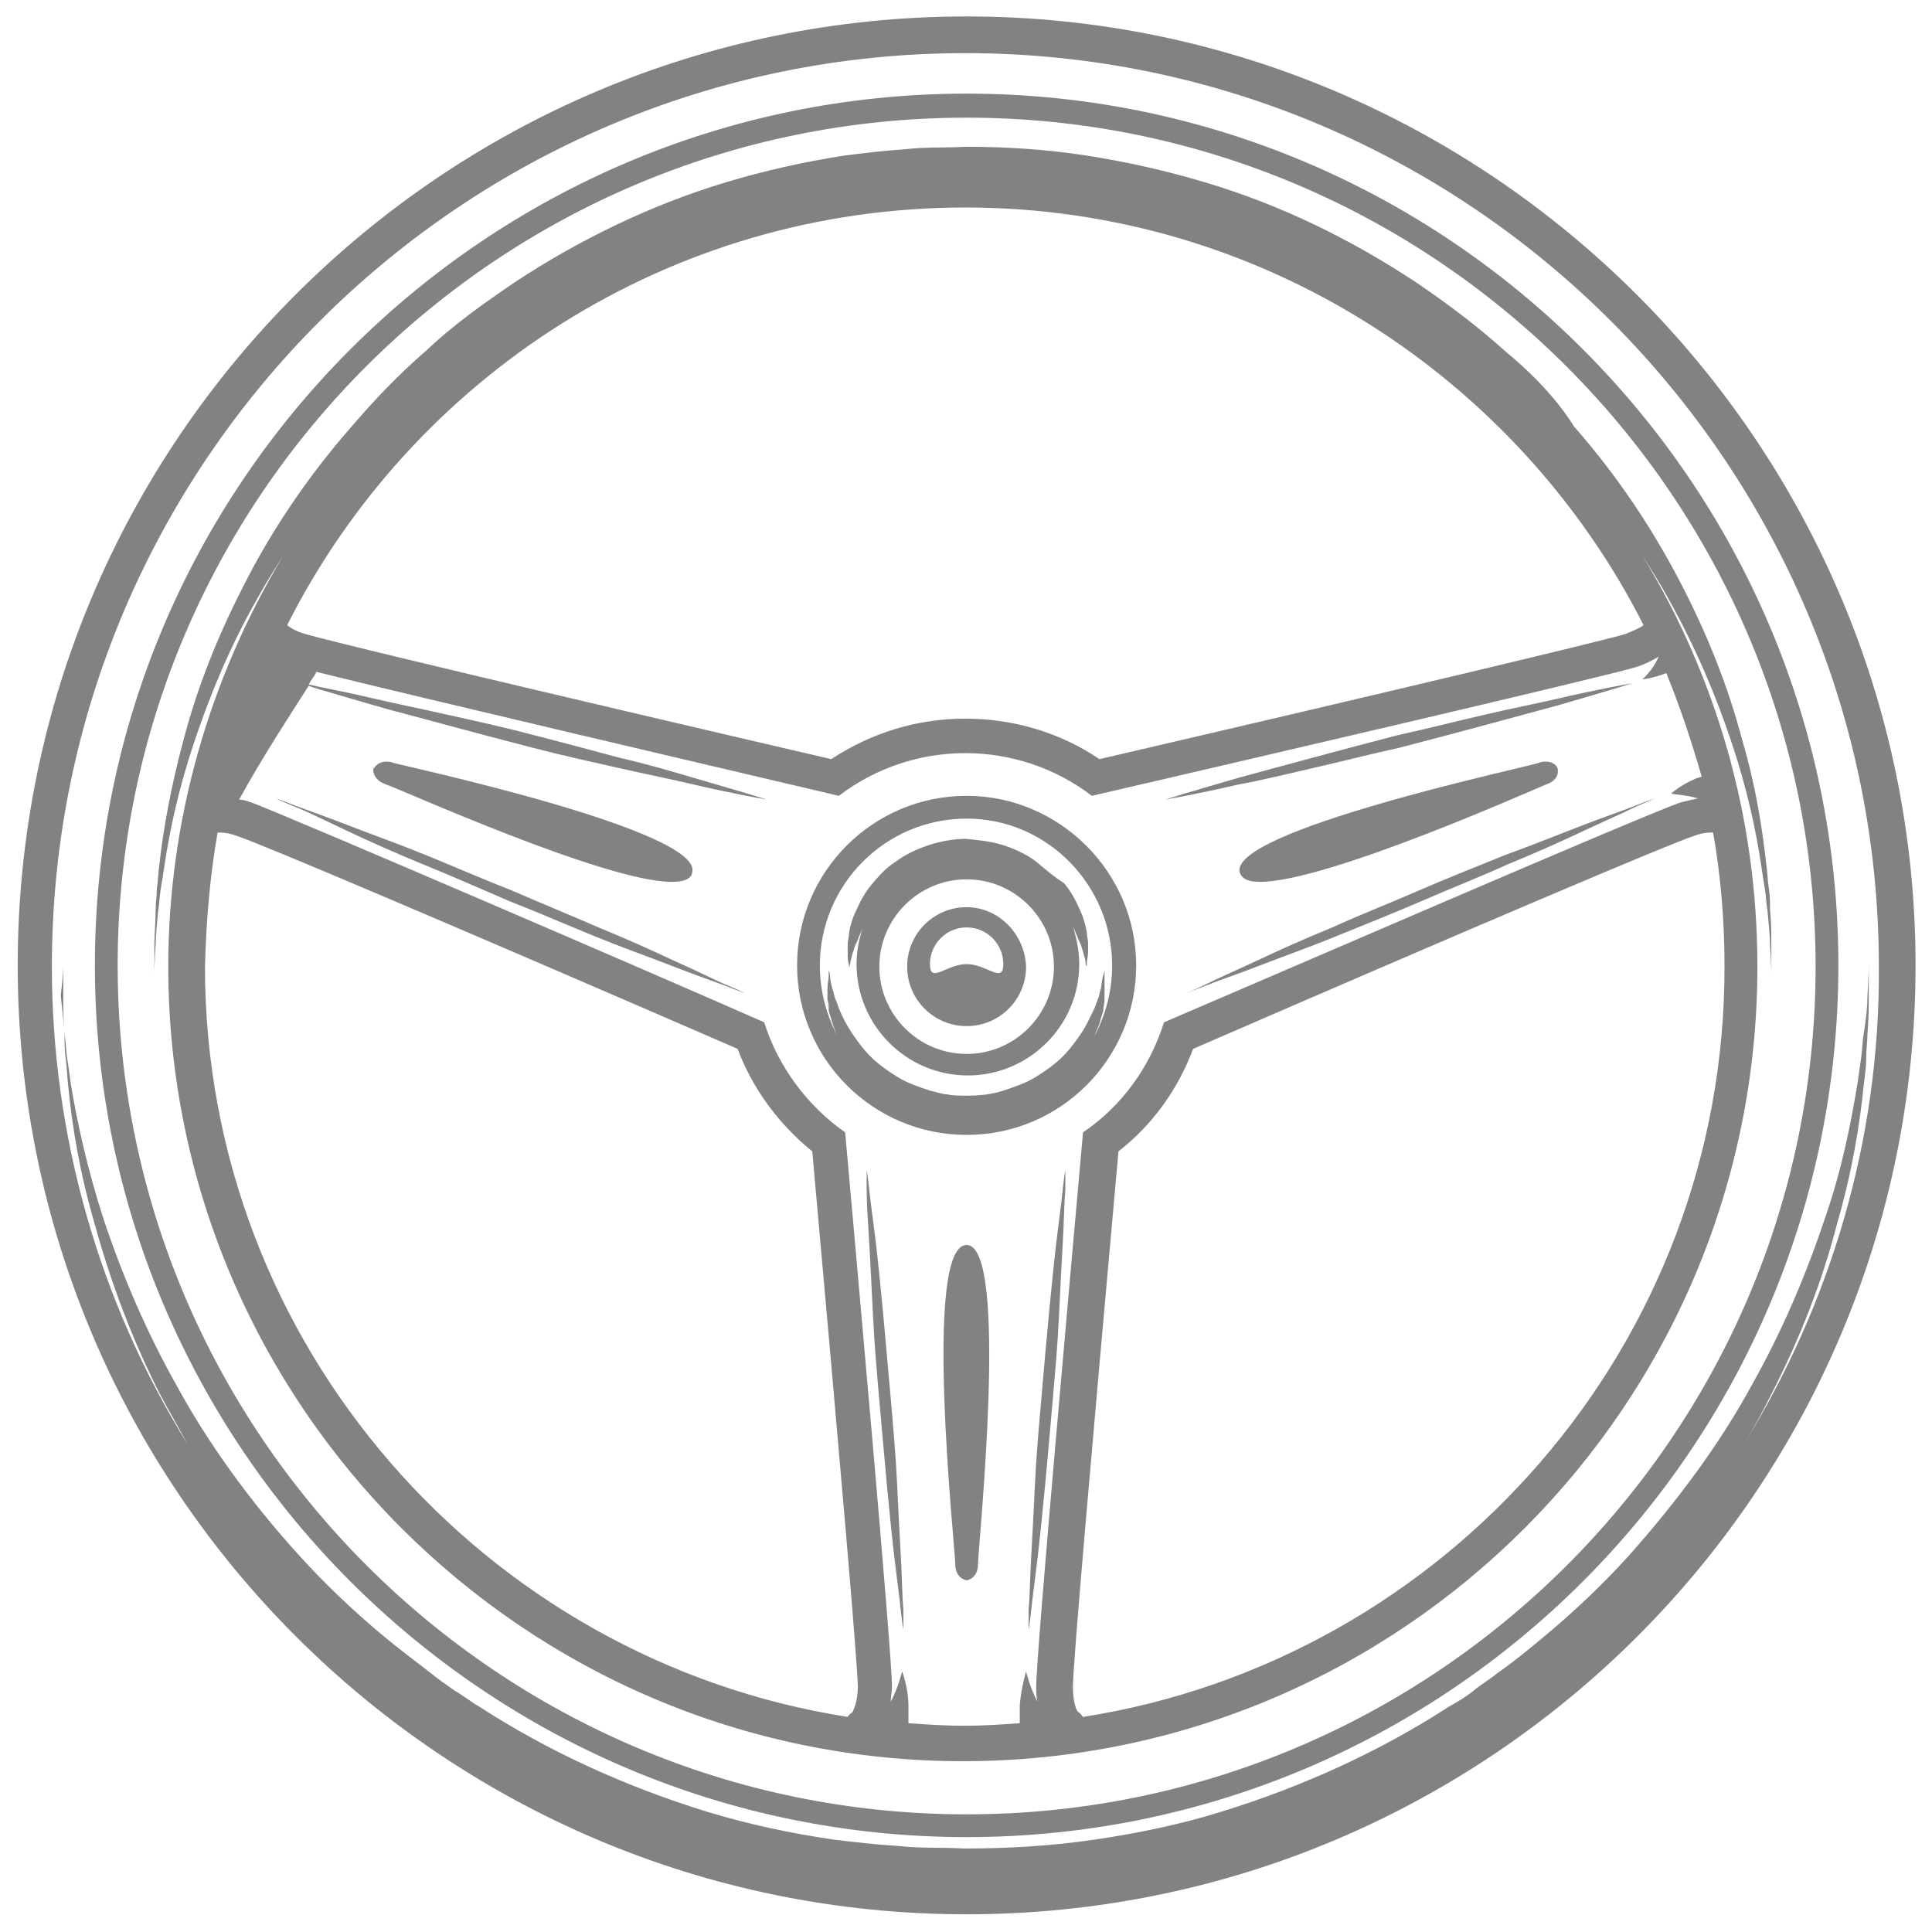<?xml version="1.0" encoding="utf-8"?> <svg xmlns="http://www.w3.org/2000/svg" xmlns:xlink="http://www.w3.org/1999/xlink" version="1.1" id="Layer_1" x="0px" y="0px" viewBox="0 0 152.7 152.7" style="enable-background:new 0 0 152.7 152.7;" xml:space="preserve"> <style type="text/css"> .st0{fill:#828282;} </style> <g> <path class="st0" d="M122.2,60.2c-0.2,0-0.4,0-0.6,0.1c-1.2,0.4-24.7,5.4-23.6,8.7c0.2,0.5,0.7,0.7,1.6,0.7 c5.3,0,21.6-7.3,22.6-7.7c1.2-0.4,0.9-1.3,0.9-1.3S122.9,60.2,122.2,60.2C122.2,60.2,122.2,60.2,122.2,60.2z M76.4,98.4 c-3.5,0-0.9,24-0.9,25.2c0,1.2,0.9,1.3,0.9,1.3s0.9-0.1,0.9-1.3C77.3,122.3,79.8,98.4,76.4,98.4z M30.5,62c1,0.3,17.3,7.7,22.6,7.7 c0.9,0,1.5-0.2,1.6-0.7c1.1-3.3-22.5-8.4-23.6-8.7c-0.2-0.1-0.4-0.1-0.6-0.1c-0.7,0-1,0.6-1,0.6S29.4,61.6,30.5,62 C30.5,62,30.5,62,30.5,62z"></path> <path class="st0" d="M76.4,1.3c-41.4,0-75,33.6-75,75s33.6,75,75,75s75-33.6,75-75C151.4,35,117.7,1.3,76.4,1.3z M137.8,114.2 c0.8-1.3,1.5-2.6,2.2-4c2.2-4.3,4-8.8,5.2-13.5c1.2-4.1,1.8-7.9,2.1-10.9c0.1-0.8,0.2-1.5,0.2-2.2c0-0.7,0.1-1.3,0.1-1.9 c0.1-1.2,0.1-2.2,0.1-3v-2.5c0,0,0,0.9-0.1,2.5c0,0.8-0.1,1.8-0.3,3c-0.1,0.6-0.1,1.2-0.2,1.9c-0.1,0.7-0.2,1.4-0.3,2.1 c-0.5,3-1.2,6.7-2.6,10.7c-1.5,4.5-3.4,8.9-5.7,13c-2.5,4.6-5.8,9.1-9.8,13.6c-2,2.2-4.2,4.3-6.6,6.3c-1.2,1-2.4,2-3.7,2.9 c-0.6,0.5-1.3,0.9-1.9,1.4c-0.6,0.5-1.3,0.9-2,1.3c-5.4,3.5-11.5,6.3-18,8.3c-3.2,1-6.6,1.7-10,2.2c-3.4,0.5-6.8,0.7-10.3,0.7 c-1.7-0.1-3.5,0-5.2-0.2c-1.7-0.1-3.4-0.3-5.1-0.5c-3.4-0.5-6.7-1.2-10-2.2c-6.5-2-12.6-4.8-18-8.3c-0.7-0.4-1.3-0.9-2-1.3 c-0.7-0.5-1.3-0.9-1.9-1.4c-1.3-1-2.5-1.9-3.7-2.9c-2.4-2-4.6-4.1-6.6-6.3c-4-4.4-7.3-9-9.8-13.6c-2.3-4.1-4.2-8.5-5.7-13 c-1.3-4-2.1-7.7-2.6-10.7c-0.1-0.8-0.2-1.5-0.3-2.1c-0.1-0.7-0.1-1.3-0.2-1.9c-0.1-1.2-0.2-2.2-0.3-3C5,77.1,5,76.3,5,76.3 s0,0.9,0,2.5c0,0.8,0,1.8,0.1,3c0,0.6,0,1.2,0.1,1.9c0.1,0.7,0.1,1.4,0.2,2.2c0.3,3.1,0.9,6.8,2.1,10.9c1.3,4.7,3,9.2,5.2,13.5 c0.7,1.3,1.4,2.5,2.1,3.8c-7-11.3-10.7-24.4-10.7-37.7c0-39.8,32.4-72.2,72.2-72.2c39.8,0,72.2,32.4,72.2,72.2 C148.6,90.2,144.6,103.2,137.8,114.2L137.8,114.2L137.8,114.2z"></path> <path class="st0" d="M118.9,27.7c-2.1-1.9-4.5-3.7-7-5.4c-5-3.3-10.6-6.1-16.7-7.9c-3-0.9-6.1-1.6-9.3-2.1 c-3.2-0.5-6.4-0.7-9.6-0.7c-1.7,0.1-3.1,0-4.8,0.2c-1.6,0.1-3.2,0.3-4.8,0.5c-3.2,0.5-6.3,1.2-9.3,2.1c-6,1.8-11.7,4.6-16.7,7.9 c-2.5,1.7-4.9,3.4-7,5.4c-2.2,1.9-4.1,3.9-5.9,6c-3.6,4.1-6.5,8.5-8.6,12.7c-2,3.9-3.6,7.9-4.7,12.1c-1,3.7-1.6,7.1-1.9,9.8 c-0.1,0.7-0.1,1.3-0.2,1.9c0,0.6-0.1,1.2-0.1,1.7c0,1.1-0.1,2-0.1,2.7c0,1.5,0,2.3,0,2.3s0-0.8,0.1-2.2c0-0.7,0.1-1.6,0.2-2.7 c0.1-0.5,0.1-1.1,0.2-1.7c0.1-0.6,0.2-1.2,0.3-1.9c0.4-2.7,1.1-6,2.3-9.6c1.2-3.6,2.8-7.6,5.1-11.6c0.6-1.1,1.3-2.2,2-3.3 c-5.9,9.8-9.1,21-9.1,32.5c0,34.6,28.2,62.8,62.8,62.8c34.7,0,62.8-28.2,62.8-62.8c0-11.9-3.3-23-9.1-32.5c0.7,1.1,1.4,2.2,2,3.3 c2.3,4.1,3.9,8,5.1,11.6c1.2,3.6,1.9,6.9,2.3,9.6c0.1,0.7,0.2,1.3,0.3,1.9c0.1,0.6,0.1,1.2,0.2,1.7c0.1,1.1,0.2,2,0.2,2.7 c0.1,1.5,0.1,2.2,0.1,2.2s0-0.8,0-2.3c0-0.7,0-1.6-0.1-2.7c0-0.5,0-1.1-0.1-1.7c-0.1-0.6-0.1-1.3-0.2-1.9c-0.3-2.7-0.8-6.1-1.9-9.8 c-1.1-4.2-2.7-8.2-4.7-12.1c-2.2-4.3-5-8.6-8.6-12.7C123.1,31.6,121.1,29.5,118.9,27.7L118.9,27.7z M134.2,63.1 c-0.4,0.1-0.9,0.2-1.3,0.3c-2.5,0.8-32,13.6-40.9,17.4c-1.1,3.5-3.3,6.6-6.4,8.7c-0.9,10.1-3.7,41.2-3.7,43.8c0,0.4,0,0.8,0.1,1.2 c-0.6-1.1-0.9-2.4-0.9-2.4s-0.4,1.3-0.5,2.7c0,0.5,0,0.9,0,1.4c-1.5,0.1-2.9,0.2-4.4,0.2c-1.5,0-2.9-0.1-4.4-0.2c0-0.4,0-0.9,0-1.4 c0-1.4-0.5-2.7-0.5-2.7s-0.3,1.3-0.9,2.4c0-0.4,0.1-0.8,0.1-1.2c0-2.6-2.8-33.7-3.7-43.8c-3-2.1-5.3-5.2-6.4-8.7 C51.8,77,22.3,64.3,19.8,63.4c-0.3-0.1-0.6-0.2-0.9-0.2c1.8-3.3,4.1-6.8,5.5-9c0.2,0.1,0.6,0.2,0.9,0.3c1,0.3,2.4,0.7,4.1,1.2 c1.7,0.5,3.7,1,5.9,1.6c2.2,0.6,4.5,1.2,6.8,1.8c2.3,0.6,4.6,1.1,6.8,1.6c2.2,0.5,4.2,0.9,5.9,1.3c1.7,0.4,3.2,0.7,4.2,0.9l1.6,0.3 c0,0-0.6-0.2-1.6-0.5c-1-0.3-2.4-0.7-4.1-1.2c-1.7-0.5-3.7-1.1-5.9-1.6c-2.2-0.6-4.5-1.2-6.8-1.8c-2.3-0.6-4.5-1.1-6.8-1.6 c-2.2-0.5-4.2-0.9-5.9-1.3c-1.7-0.4-3.2-0.7-4.2-0.9l-0.9-0.2c0.2-0.4,0.5-0.7,0.6-1c7.2,1.8,32.8,7.8,41.3,9.8 c5.9-4.5,14.1-4.5,20,0c9.5-2.2,40.5-9.4,43.1-10.2c0.6-0.2,1.2-0.5,1.7-0.8c0,0.1-0.1,0.1-0.1,0.2c-0.4,0.9-1.2,1.6-1.2,1.6 s0.9-0.1,1.9-0.5c1.1,2.7,2,5.4,2.8,8.2c-0.1,0-0.3,0.1-0.4,0.1c-0.7,0.3-1.4,0.7-2,1.2C132.1,62.8,133.2,62.8,134.2,63.1 L134.2,63.1L134.2,63.1z M128.5,50.1c-1.6,0.5-17.5,4.3-41.6,9.9c-3.1-2.1-6.8-3.2-10.6-3.2c-3.8,0-7.4,1.1-10.6,3.2 c-24.1-5.6-40-9.4-41.6-9.9c-0.7-0.2-1.2-0.5-1.4-0.7c9.9-19.6,30.2-33,53.6-33c23.4,0,43.7,13.5,53.6,33 C129.7,49.6,129.2,49.8,128.5,50.1C128.5,50.1,128.5,50.1,128.5,50.1z M17.2,65.8c0.1,0,0.1,0,0.2,0c0.4,0,0.9,0.1,1.4,0.3 c1.6,0.5,16.7,6.9,39.5,16.8c1.2,3.2,3.3,6,5.9,8.1c2.2,24.5,3.6,40.7,3.6,42.3c0,1.3-0.4,1.9-0.4,2c-0.1,0.1-0.3,0.2-0.4,0.4 c-28.7-4.5-50.8-29.4-50.8-59.3C16.3,72.7,16.6,69.2,17.2,65.8C17.2,65.8,17.2,65.8,17.2,65.8z M85.6,135.7 c-0.1-0.1-0.2-0.3-0.4-0.4c-0.1-0.1-0.4-0.7-0.4-2c0-1.7,1.4-17.8,3.6-42.3c2.7-2.1,4.7-4.9,5.9-8.1c22.8-9.9,37.9-16.3,39.5-16.8 c0.5-0.2,1-0.3,1.4-0.3c0.1,0,0.1,0,0.2,0c0.6,3.4,0.9,6.9,0.9,10.5C136.4,106.3,114.3,131.2,85.6,135.7L85.6,135.7L85.6,135.7z"></path> <path class="st0" d="M76.4,62.9c-7.4,0-13.4,6-13.4,13.4c0,7.4,6,13.4,13.4,13.4s13.4-6,13.4-13.4S83.7,62.9,76.4,62.9z M86.5,81.9 c0.1-0.3,0.3-0.7,0.4-1c0.1-0.4,0.2-0.7,0.3-1c0-0.3,0.1-0.6,0.1-0.9c0-0.3,0-0.6,0-0.8c0-0.5,0-0.8,0-1.1l0-0.4c0,0,0,0.1-0.1,0.4 c-0.1,0.2-0.1,0.6-0.2,1.1c-0.1,0.2-0.1,0.5-0.2,0.7c-0.1,0.3-0.2,0.5-0.3,0.8c-0.3,0.6-0.6,1.3-1,1.9c-0.4,0.6-0.9,1.3-1.5,1.9 c-0.6,0.6-1.3,1.1-2.1,1.6c-0.8,0.5-1.7,0.8-2.6,1.1c-0.9,0.3-1.9,0.4-2.9,0.4c-0.4,0-1.1,0-1.5-0.1c-0.4,0-0.9-0.2-1.4-0.3 c-0.9-0.3-1.8-0.6-2.6-1.1c-0.8-0.5-1.5-1-2.1-1.6c-0.6-0.6-1.1-1.3-1.5-1.9c-0.4-0.6-0.7-1.2-1-1.9c-0.1-0.3-0.2-0.6-0.3-0.8 c-0.1-0.3-0.1-0.5-0.2-0.7c-0.1-0.4-0.2-0.8-0.2-1.1c0-0.2-0.1-0.4-0.1-0.4s0,0.1,0,0.4c0,0.3-0.1,0.6-0.1,1.1c0,0.2,0,0.5,0,0.8 c0.1,0.3,0.1,0.6,0.1,0.9c0.1,0.3,0.2,0.7,0.3,1c0.1,0.3,0.2,0.6,0.4,1c-0.9-1.7-1.4-3.6-1.4-5.6c0-6.4,5.2-11.6,11.6-11.6 S87.9,70,87.9,76.3C87.9,78.3,87.4,80.2,86.5,81.9C86.4,81.9,86.5,81.9,86.5,81.9z"></path> <path class="st0" d="M81.9,68.1c-0.8-0.6-1.7-1-2.6-1.3c-1-0.3-1.9-0.4-3-0.5c-0.9,0-2,0.2-2.9,0.5c-0.9,0.3-1.8,0.7-2.6,1.3 c-0.8,0.5-1.4,1.2-1.9,1.8c-0.5,0.6-0.9,1.3-1.2,2c-0.3,0.6-0.5,1.2-0.6,1.9c0,0.3-0.1,0.6-0.1,0.8c0,0.2,0,0.5,0,0.7 c0,0.4,0,0.7,0.1,0.9l0,0.3l0.1-0.3c0-0.2,0.1-0.5,0.2-0.9c0.1-0.2,0.1-0.4,0.2-0.6c0.1-0.2,0.2-0.4,0.3-0.7 c0.1-0.2,0.2-0.4,0.3-0.7c-0.3,0.9-0.5,1.9-0.5,2.9c0,4.8,3.9,8.8,8.8,8.8c4.8,0,8.8-3.9,8.8-8.8c0-1-0.2-2-0.5-3 c0.1,0.2,0.2,0.5,0.3,0.7c0.1,0.3,0.2,0.5,0.3,0.7c0.1,0.2,0.1,0.4,0.2,0.6c0.1,0.4,0.2,0.7,0.2,0.9c0,0.2,0.1,0.3,0.1,0.3 s0-0.1,0-0.3c0-0.2,0.1-0.5,0.1-0.9c0-0.2,0-0.4,0-0.7c0-0.2-0.1-0.5-0.1-0.8c-0.1-0.6-0.3-1.3-0.6-1.9c-0.3-0.7-0.7-1.4-1.2-2 C83.3,69.3,82.6,68.7,81.9,68.1C81.8,68.1,81.9,68.1,81.9,68.1z M76.4,83.3c-3.8,0-6.9-3.1-6.9-6.9c0-3.8,3.1-6.9,6.9-6.9 c3.8,0,6.9,3.1,6.9,6.9C83.3,80.2,80.2,83.3,76.4,83.3L76.4,83.3z"></path> <path class="st0" d="M76.4,71.7c-2.6,0-4.7,2.1-4.7,4.7c0,2.6,2.1,4.7,4.7,4.7c0,0,0,0,0,0c2.6,0,4.7-2.1,4.7-4.7c0,0,0,0,0,0 C81,73.8,78.9,71.7,76.4,71.7C76.4,71.7,76.4,71.7,76.4,71.7z M76.4,76.2c-1.6,0-2.9,1.6-2.9,0c0-1.6,1.3-2.9,2.9-2.9 c1.6,0,2.9,1.3,2.9,2.9C79.3,77.8,78,76.2,76.4,76.2z"></path> <path class="st0" d="M76.4,7.4c-38,0-68.9,30.9-68.9,68.9s30.9,68.9,68.9,68.9s68.9-30.9,68.9-68.9S114.4,7.4,76.4,7.4z M76.4,143.4c-37,0-67.1-30.1-67.1-67.1S39.4,9.3,76.4,9.3c37,0,67.1,30.1,67.1,67.1S113.3,143.4,76.4,143.4L76.4,143.4z"></path> <path class="st0" d="M53.2,75.9c-1.7-0.8-3.7-1.7-5.9-2.6c-2.3-1-4.5-1.9-6.8-2.9c-2.3-0.9-4.6-1.9-6.8-2.8c-2.2-0.9-4.2-1.6-6-2.3 c-1.8-0.7-3.2-1.2-4.3-1.6c-1-0.4-1.6-0.6-1.6-0.6s0.6,0.3,1.6,0.7c1,0.4,2.4,1.1,4.1,1.9c1.7,0.8,3.7,1.7,5.9,2.6 c2.2,0.9,4.5,1.9,6.8,2.9c2.3,0.9,4.6,1.9,6.8,2.8c2.2,0.9,4.2,1.6,6,2.3c1.8,0.7,3.2,1.2,4.3,1.6c1,0.4,1.6,0.6,1.6,0.6 s-0.6-0.3-1.6-0.7C56.4,77.4,55,76.7,53.2,75.9z M124.9,65.3c-1.8,0.7-3.8,1.5-6,2.3c-2.2,0.9-4.5,1.8-6.8,2.8 c-2.3,1-4.6,1.9-6.8,2.9c-2.2,0.9-4.2,1.8-5.9,2.6c-1.7,0.8-3.1,1.4-4.1,1.9c-1,0.5-1.6,0.7-1.6,0.7s0.6-0.2,1.6-0.6 c1-0.4,2.5-0.9,4.3-1.6c1.8-0.7,3.8-1.4,6-2.3c2.2-0.9,4.5-1.8,6.8-2.8c2.3-1,4.6-1.9,6.8-2.9c2.2-0.9,4.2-1.8,5.9-2.6 c1.7-0.8,3.1-1.4,4.1-1.9l1.6-0.7c0,0-0.6,0.2-1.6,0.6C128.2,64.1,126.7,64.6,124.9,65.3z M103.8,60.7c2.2-0.5,4.5-1.1,6.8-1.6 c2.3-0.6,4.6-1.2,6.8-1.8c2.2-0.6,4.1-1.1,5.9-1.6c1.7-0.5,3.1-0.9,4.1-1.2c1-0.3,1.6-0.5,1.6-0.5l-1.6,0.3c-1,0.2-2.5,0.5-4.2,0.9 c-1.7,0.4-3.8,0.8-5.9,1.3c-2.2,0.5-4.5,1.1-6.8,1.6c-2.3,0.6-4.6,1.2-6.8,1.8c-2.2,0.6-4.1,1.1-5.9,1.6c-1.7,0.5-3.1,0.9-4.1,1.2 c-1,0.3-1.6,0.5-1.6,0.5l1.6-0.3c1-0.2,2.5-0.5,4.2-0.9C99.6,61.7,101.6,61.2,103.8,60.7z M71.2,123c-0.1-1.7-0.2-3.7-0.3-5.8 c-0.1-2.1-0.3-4.4-0.5-6.7c-0.2-2.3-0.4-4.5-0.6-6.7c-0.2-2.1-0.4-4.1-0.6-5.8C69,96.4,68.8,95,68.7,94c-0.1-1-0.2-1.5-0.2-1.5 s0,0.6,0,1.6c0,1,0.1,2.4,0.2,4.1c0.1,1.7,0.2,3.7,0.3,5.8c0.1,2.1,0.3,4.4,0.5,6.7c0.2,2.3,0.4,4.5,0.6,6.7 c0.2,2.1,0.4,4.1,0.6,5.8c0.2,1.7,0.4,3.1,0.5,4.1c0.1,1,0.2,1.5,0.2,1.5s0-0.6,0-1.6C71.3,126.2,71.3,124.7,71.2,123z M83.5,98.1 c-0.2,1.7-0.4,3.7-0.6,5.8c-0.2,2.1-0.4,4.4-0.6,6.7c-0.2,2.3-0.4,4.5-0.5,6.7c-0.1,2.1-0.2,4.1-0.3,5.8c-0.1,1.7-0.1,3.1-0.2,4.1 c0,1,0,1.6,0,1.6s0.1-0.6,0.2-1.5c0.1-1,0.3-2.4,0.5-4.1c0.2-1.7,0.4-3.7,0.6-5.8c0.2-2.1,0.4-4.4,0.6-6.7c0.2-2.3,0.4-4.5,0.5-6.7 c0.1-2.1,0.2-4.1,0.3-5.8c0.1-1.7,0.1-3.1,0.2-4.1c0-1,0-1.6,0-1.6S84.1,93,84,94C83.9,95,83.7,96.4,83.5,98.1z"></path> </g> </svg> 